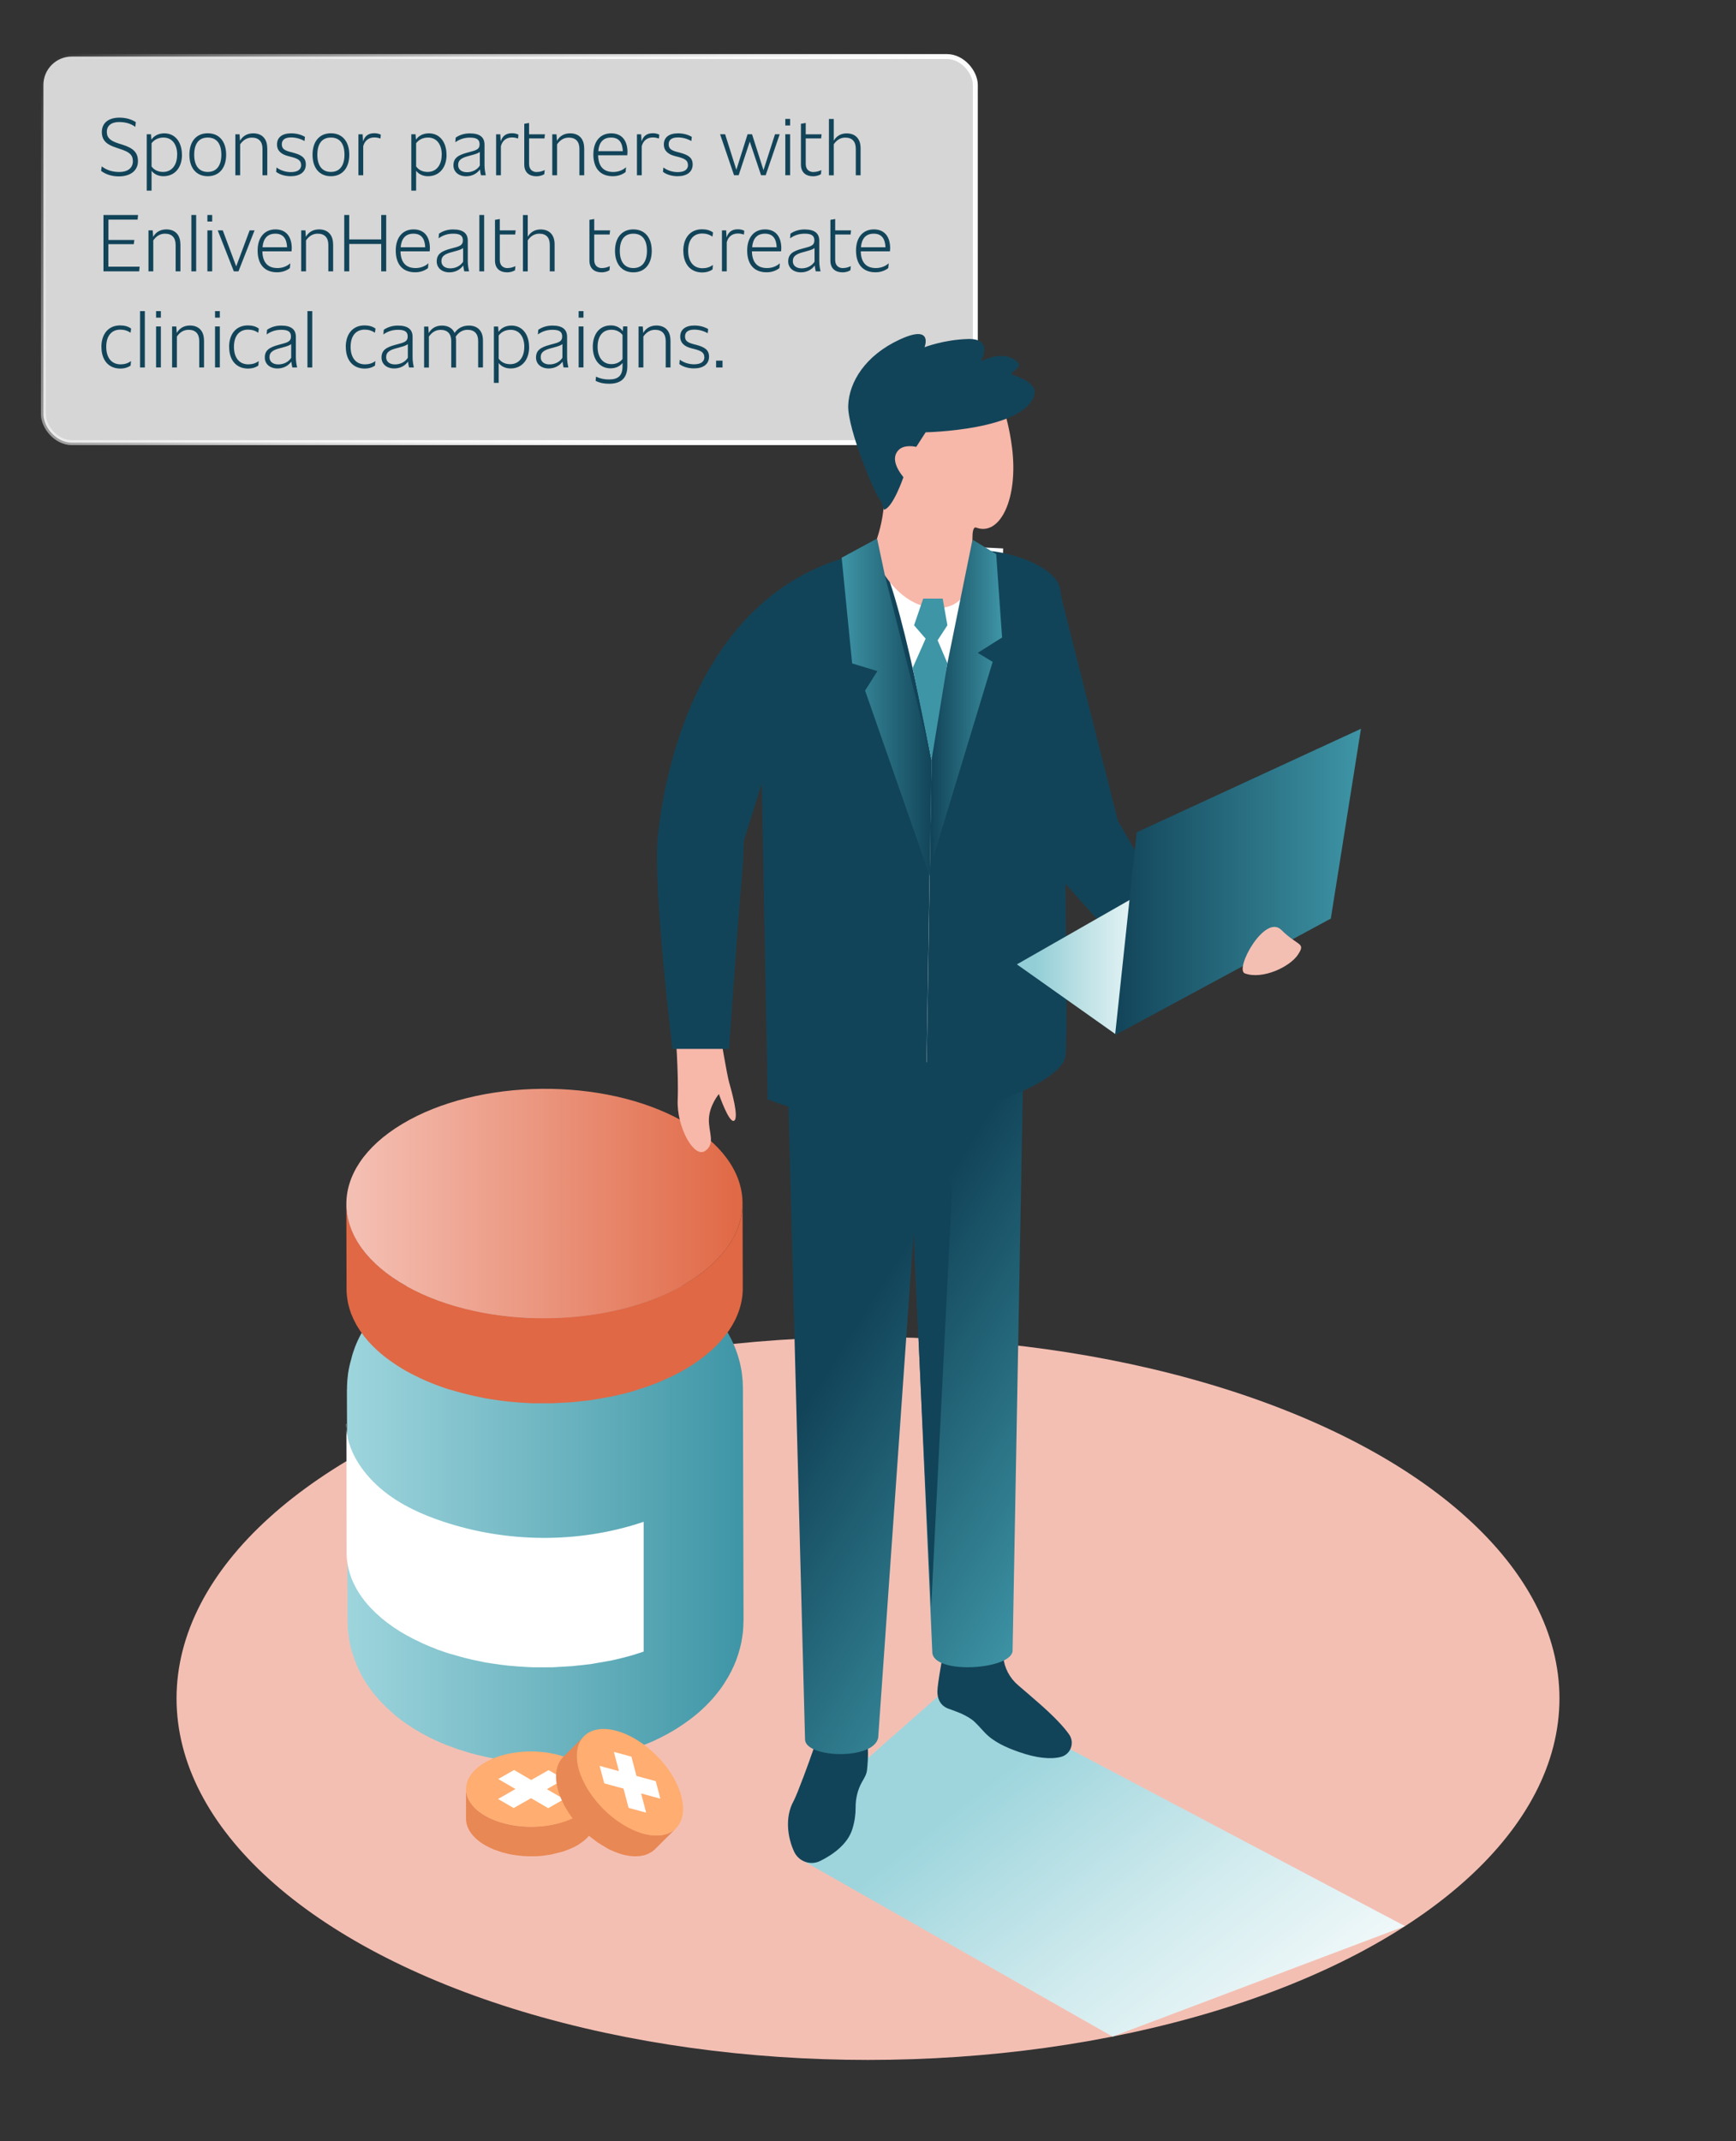 <?xml version="1.0" encoding="UTF-8"?>
<svg xmlns="http://www.w3.org/2000/svg" xmlns:xlink="http://www.w3.org/1999/xlink" viewBox="0 0 300 370">
  <rect x="0" y="0" width="300" height="370" fill="#333333" stroke="none"/>
  <defs>
    <style>
      .cls-1 {
        fill: #e06845;
      }

      .cls-2 {
        fill: url(#linear-gradient-8);
      }

      .cls-3 {
        fill: url(#linear-gradient-7);
      }

      .cls-4 {
        fill: url(#linear-gradient-5);
      }

      .cls-5 {
        fill: url(#linear-gradient-6);
      }

      .cls-6 {
        fill: url(#linear-gradient-9);
      }

      .cls-7 {
        fill: url(#linear-gradient-3);
      }

      .cls-8 {
        fill: url(#linear-gradient-2);
      }

      .cls-9 {
        fill: url(#linear-gradient-4);
        mix-blend-mode: multiply;
      }

      .cls-10 {
        opacity: .8;
      }

      .cls-10, .cls-11 {
        fill: #fff;
      }

      .cls-12 {
        isolation: isolate;
      }

      .cls-13 {
        fill: #f7b7a9;
      }

      .cls-14 {
        fill: #ffad70;
      }

      .cls-15 {
        fill: #3e95a6;
      }

      .cls-16 {
        fill: none;
        stroke: url(#linear-gradient);
        stroke-miterlimit: 10;
        stroke-width: .85px;
      }

      .cls-17 {
        fill: #f4bfb3;
      }

      .cls-18 {
        fill: #e88854;
      }

      .cls-19 {
        fill: #124459;
      }
    </style>
    <linearGradient id="linear-gradient" x1="21.26" y1="-6.26" x2="154.79" y2="92.51" gradientUnits="userSpaceOnUse">
      <stop offset="0" stop-color="#fff" stop-opacity="0"/>
      <stop offset="0" stop-color="#fff" stop-opacity="0"/>
      <stop offset=".08" stop-color="#fff" stop-opacity=".21"/>
      <stop offset=".17" stop-color="#fff" stop-opacity=".4"/>
      <stop offset=".26" stop-color="#fff" stop-opacity=".56"/>
      <stop offset=".35" stop-color="#fff" stop-opacity=".7"/>
      <stop offset=".45" stop-color="#fff" stop-opacity=".81"/>
      <stop offset=".56" stop-color="#fff" stop-opacity=".89"/>
      <stop offset=".67" stop-color="#fff" stop-opacity=".95"/>
      <stop offset=".81" stop-color="#fff" stop-opacity=".99"/>
      <stop offset="1" stop-color="#fff"/>
    </linearGradient>
    <linearGradient id="linear-gradient-2" x1="5241.29" y1="260.17" x2="5309.86" y2="260.17" gradientTransform="translate(5369.82) rotate(-180) scale(1 -1)" gradientUnits="userSpaceOnUse">
      <stop offset="0" stop-color="#3e95a6"/>
      <stop offset=".36" stop-color="#62adba"/>
      <stop offset="1" stop-color="#9ed5dd"/>
    </linearGradient>
    <linearGradient id="linear-gradient-3" x1="5241.5" y1="207.96" x2="5309.95" y2="207.96" gradientTransform="translate(5369.82) rotate(-180) scale(1 -1)" gradientUnits="userSpaceOnUse">
      <stop offset="0" stop-color="#e06845"/>
      <stop offset=".98" stop-color="#f4bfb3"/>
    </linearGradient>
    <linearGradient id="linear-gradient-4" x1="-8021.65" y1="2429.13" x2="-7897" y2="2429.13" gradientTransform="translate(7093.06 1507.29) rotate(30) scale(.7 1) skewX(-30)" gradientUnits="userSpaceOnUse">
      <stop offset="0" stop-color="#9ed5dd"/>
      <stop offset=".45" stop-color="#d1ebee"/>
      <stop offset=".81" stop-color="#f2f9fa"/>
      <stop offset="1" stop-color="#fff"/>
    </linearGradient>
    <linearGradient id="linear-gradient-5" x1="3601.63" y1="259.02" x2="3672.74" y2="214.54" gradientTransform="translate(3795.96) rotate(-180) scale(1 -1)" gradientUnits="userSpaceOnUse">
      <stop offset="0" stop-color="#3e95a6"/>
      <stop offset=".17" stop-color="#328092"/>
      <stop offset=".66" stop-color="#124459"/>
    </linearGradient>
    <linearGradient id="linear-gradient-6" x1="175.73" y1="165.57" x2="200.73" y2="165.57" gradientUnits="userSpaceOnUse">
      <stop offset=".13" stop-color="#93ced6"/>
      <stop offset=".47" stop-color="#bfe2e6"/>
      <stop offset=".77" stop-color="#e0f1f3"/>
      <stop offset=".93" stop-color="#edf7f8"/>
    </linearGradient>
    <linearGradient id="linear-gradient-7" x1="3296.4" y1="152.39" x2="3338.89" y2="152.39" gradientTransform="translate(3531.59) rotate(-180) scale(1 -1)" gradientUnits="userSpaceOnUse">
      <stop offset="0" stop-color="#3e95a6"/>
      <stop offset="1" stop-color="#124459"/>
    </linearGradient>
    <linearGradient id="linear-gradient-8" x1="145.45" y1="122.19" x2="160.98" y2="122.19" gradientTransform="matrix(1,0,0,1,0,0)" xlink:href="#linear-gradient-7"/>
    <linearGradient id="linear-gradient-9" x1="3584.8" y1="120.66" x2="3596.99" y2="120.66" gradientTransform="translate(3757.97) rotate(-180) scale(1 -1)" xlink:href="#linear-gradient-7"/>
  </defs>
  <g class="cls-12">
    <g id="Layer_1">
      <g>
        <rect class="cls-10" x="7.5" y="9.77" width="161.05" height="66.72" rx="4.91" ry="4.91"/>
        <rect class="cls-16" x="7.5" y="9.77" width="161.05" height="66.72" rx="4.91" ry="4.91"/>
        <g>
          <path class="cls-19" d="M17.47,29.52l.11-.77c.9.69,1.91.97,3.06.97,1.42,0,2.32-.69,2.32-1.85s-.65-1.62-2.25-2.14l-.61-.21c-1.44-.47-2.5-1.08-2.5-2.71s1.24-2.48,3.03-2.48c1.07,0,2.02.25,2.84.77l-.08.82c-.87-.61-1.77-.83-2.84-.83-1.31,0-2.09.64-2.09,1.7s.68,1.58,2.06,2.01l.61.19c1.98.62,2.71,1.41,2.71,2.88,0,1.56-1.24,2.61-3.31,2.61-1.13,0-2.2-.3-3.06-.95Z"/>
          <path class="cls-19" d="M31.45,26.74c0,2.24-1.26,3.71-3.21,3.71-.84,0-1.56-.32-2.05-.93v3.42h-.83v-9.74h.73l.07.93c.47-.68,1.25-1.09,2.24-1.09,1.84,0,3.04,1.47,3.04,3.71ZM30.62,26.74c0-1.78-.87-2.97-2.37-2.97-.89,0-1.6.37-2.06.98v4.01c.46.64,1.16.95,1.99.95,1.51,0,2.43-1.19,2.43-2.97Z"/>
          <path class="cls-19" d="M32.73,26.74c0-2.25,1.16-3.71,3.17-3.71s3.18,1.45,3.18,3.71-1.18,3.71-3.18,3.71-3.17-1.45-3.17-3.71ZM38.25,26.74c0-1.9-.8-2.97-2.35-2.97s-2.34,1.08-2.34,2.97.83,2.97,2.34,2.97,2.35-1.08,2.35-2.97Z"/>
          <path class="cls-19" d="M46.19,25.6v4.69h-.83v-4.59c0-1.23-.64-1.92-1.83-1.92-.83,0-1.49.39-2.03,1.16v5.35h-.83v-7.08h.73l.08,1.12c.48-.87,1.3-1.29,2.28-1.29,1.44,0,2.42.87,2.42,2.56Z"/>
          <path class="cls-19" d="M52.03,28.49c0-.76-.53-1.07-1.65-1.37l-.59-.15c-1.12-.29-1.92-.87-1.92-2.01,0-1.25.93-1.92,2.45-1.92.93,0,1.73.23,2.38.61l-.08.72c-.72-.41-1.52-.62-2.32-.62-1.09,0-1.6.43-1.6,1.19,0,.8.54,1.06,1.44,1.31l.57.15c1.36.37,2.14.84,2.14,2.02,0,1.3-1.01,2.03-2.6,2.03-.89,0-1.84-.23-2.53-.75l.07-.76c.69.51,1.56.8,2.46.8,1.19,0,1.8-.44,1.8-1.26Z"/>
          <path class="cls-19" d="M54.01,26.74c0-2.25,1.16-3.71,3.17-3.71s3.18,1.45,3.18,3.71-1.18,3.71-3.18,3.71-3.17-1.45-3.17-3.71ZM59.53,26.74c0-1.9-.8-2.97-2.35-2.97s-2.34,1.08-2.34,2.97.83,2.97,2.34,2.97,2.35-1.08,2.35-2.97Z"/>
          <path class="cls-19" d="M65.81,23.26l-.06.68c-.33-.12-.68-.19-1.07-.19-1.06,0-1.7.66-1.91,1.52v5.02h-.83v-7.08h.73l.07,1.23c.28-.89.86-1.42,1.95-1.42.46,0,.82.1,1.11.25Z"/>
          <path class="cls-19" d="M77.17,26.74c0,2.24-1.26,3.71-3.21,3.71-.84,0-1.56-.32-2.05-.93v3.42h-.83v-9.74h.73l.07.93c.47-.68,1.25-1.09,2.24-1.09,1.84,0,3.04,1.47,3.04,3.71ZM76.34,26.74c0-1.78-.87-2.97-2.37-2.97-.89,0-1.6.37-2.06.98v4.01c.46.64,1.16.95,1.99.95,1.51,0,2.43-1.19,2.43-2.97Z"/>
          <path class="cls-19" d="M83.12,30.29c-.07-.32-.14-.65-.18-1.01-.53.73-1.37,1.18-2.39,1.18-1.33,0-2.19-.8-2.19-1.88,0-1.29.82-1.78,2.41-2.21l.77-.21c.97-.26,1.34-.51,1.34-1.23s-.37-1.15-1.65-1.15c-.93,0-1.74.23-2.55.8l.07-.8c.71-.5,1.56-.73,2.45-.73,1.74,0,2.53.68,2.53,1.95v3.51c0,.68.1,1.23.22,1.78h-.84ZM82.92,28.61v-2.35c-.3.22-.73.37-1.27.51l-.61.17c-1.16.3-1.87.64-1.87,1.58,0,.76.59,1.24,1.52,1.24,1,0,1.81-.48,2.23-1.15Z"/>
          <path class="cls-19" d="M89.59,23.26l-.06.68c-.33-.12-.68-.19-1.06-.19-1.07,0-1.7.66-1.91,1.52v5.02h-.83v-7.08h.73l.07,1.23c.28-.89.86-1.42,1.95-1.42.46,0,.82.1,1.11.25Z"/>
          <path class="cls-19" d="M92.77,29.72c.51,0,.95-.14,1.36-.33l-.07.71c-.4.25-.91.36-1.36.36-1.23,0-2.1-.65-2.1-2.03v-7.04l.83-.14v1.96h2.74l-.08.71h-2.66v4.41c0,1.05.69,1.4,1.34,1.4Z"/>
          <path class="cls-19" d="M100.96,25.6v4.69h-.83v-4.59c0-1.23-.64-1.92-1.83-1.92-.83,0-1.49.39-2.03,1.16v5.35h-.83v-7.08h.73l.08,1.12c.48-.87,1.3-1.29,2.28-1.29,1.44,0,2.42.87,2.42,2.56Z"/>
          <path class="cls-19" d="M108.39,26.83h-5.03c.04,1.8.84,2.89,2.6,2.89.79,0,1.58-.25,2.23-.82l-.08.83c-.69.53-1.47.72-2.21.72-2.27,0-3.36-1.49-3.36-3.76s1.2-3.65,3.08-3.65,2.82,1.29,2.82,3.28c0,.15-.03.37-.04.51ZM103.38,26.12h4.25c-.06-1.47-.65-2.35-2.03-2.35s-2.09.86-2.21,2.35Z"/>
          <path class="cls-19" d="M113.93,23.26l-.06.68c-.33-.12-.68-.19-1.06-.19-1.07,0-1.7.66-1.91,1.52v5.02h-.83v-7.08h.73l.07,1.23c.28-.89.86-1.42,1.95-1.42.46,0,.82.1,1.11.25Z"/>
          <path class="cls-19" d="M118.88,28.49c0-.76-.53-1.07-1.65-1.37l-.59-.15c-1.12-.29-1.92-.87-1.92-2.01,0-1.25.93-1.92,2.45-1.92.93,0,1.73.23,2.38.61l-.08.72c-.72-.41-1.52-.62-2.32-.62-1.09,0-1.6.43-1.6,1.19,0,.8.54,1.06,1.44,1.31l.57.15c1.36.37,2.14.84,2.14,2.02,0,1.3-1.01,2.03-2.6,2.03-.89,0-1.84-.23-2.53-.75l.07-.76c.69.51,1.56.8,2.46.8,1.19,0,1.8-.44,1.8-1.26Z"/>
          <path class="cls-19" d="M134.74,23.2l-2.42,7.08h-.8l-1.95-5.81-1.92,5.81h-.8l-2.41-7.08h.87l1.94,6.14,1.94-6.14h.77l1.98,6.2,1.99-6.2h.82Z"/>
          <path class="cls-19" d="M135.71,20.55h.83v1.13h-.83v-1.13ZM135.71,23.2h.83v7.08h-.83v-7.08Z"/>
          <path class="cls-19" d="M140.58,29.72c.51,0,.95-.14,1.36-.33l-.07.71c-.4.25-.91.36-1.36.36-1.23,0-2.1-.65-2.1-2.03v-7.04l.83-.14v1.96h2.74l-.08.71h-2.66v4.41c0,1.05.69,1.4,1.34,1.4Z"/>
          <path class="cls-19" d="M148.72,25.6v4.69h-.83v-4.59c0-1.23-.61-1.92-1.8-1.92-.83,0-1.48.39-2.01,1.15v5.37h-.83v-9.74h.83v3.75c.5-.84,1.27-1.26,2.23-1.26,1.47,0,2.41.89,2.41,2.56Z"/>
          <path class="cls-19" d="M24.13,46.09l-.08.8h-6.17v-9.74h5.98l-.08.8h-5.04v3.51h4.48l-.1.73h-4.39v3.89h5.39Z"/>
          <path class="cls-19" d="M31.18,42.2v4.69h-.83v-4.59c0-1.23-.64-1.92-1.83-1.92-.83,0-1.49.39-2.03,1.16v5.35h-.83v-7.08h.73l.08,1.12c.48-.87,1.3-1.29,2.28-1.29,1.44,0,2.42.87,2.42,2.56Z"/>
          <path class="cls-19" d="M33.07,37.15h.83v9.74h-.83v-9.74Z"/>
          <path class="cls-19" d="M35.84,37.15h.83v1.13h-.83v-1.13ZM35.84,39.81h.83v7.08h-.83v-7.08Z"/>
          <path class="cls-19" d="M43.99,39.81l-2.78,7.08h-.8l-2.78-7.08h.87l2.32,6.22,2.32-6.22h.84Z"/>
          <path class="cls-19" d="M50.37,43.43h-5.03c.04,1.8.84,2.89,2.6,2.89.79,0,1.58-.25,2.23-.82l-.08.83c-.69.53-1.47.72-2.21.72-2.27,0-3.36-1.49-3.36-3.76s1.2-3.65,3.08-3.65,2.82,1.29,2.82,3.28c0,.15-.03.37-.04.51ZM45.36,42.73h4.25c-.06-1.47-.65-2.35-2.03-2.35s-2.09.86-2.21,2.35Z"/>
          <path class="cls-19" d="M57.57,42.2v4.69h-.83v-4.59c0-1.23-.64-1.92-1.83-1.92-.83,0-1.49.39-2.03,1.16v5.35h-.83v-7.08h.73l.08,1.12c.48-.87,1.3-1.29,2.28-1.29,1.44,0,2.42.87,2.42,2.56Z"/>
          <path class="cls-19" d="M66.74,37.15v9.74h-.86v-4.73h-5.53v4.73h-.86v-9.74h.86v4.22h5.53v-4.22h.86Z"/>
          <path class="cls-19" d="M74.24,43.43h-5.03c.04,1.8.84,2.89,2.6,2.89.79,0,1.58-.25,2.23-.82l-.08.83c-.69.53-1.47.72-2.21.72-2.27,0-3.36-1.49-3.36-3.76s1.2-3.65,3.08-3.65,2.82,1.29,2.82,3.28c0,.15-.03.37-.04.51ZM69.23,42.73h4.25c-.06-1.47-.65-2.35-2.03-2.35s-2.09.86-2.21,2.35Z"/>
          <path class="cls-19" d="M80.23,46.89c-.07-.32-.14-.65-.18-1.01-.53.73-1.37,1.18-2.39,1.18-1.33,0-2.19-.8-2.19-1.88,0-1.29.82-1.78,2.41-2.21l.77-.21c.97-.26,1.34-.51,1.34-1.23s-.37-1.15-1.65-1.15c-.93,0-1.74.23-2.55.8l.07-.8c.71-.5,1.56-.73,2.45-.73,1.74,0,2.53.68,2.53,1.95v3.51c0,.68.1,1.23.22,1.78h-.84ZM80.03,45.22v-2.35c-.3.22-.73.37-1.27.51l-.61.17c-1.16.3-1.87.64-1.87,1.58,0,.76.59,1.24,1.52,1.24,1,0,1.81-.48,2.23-1.15Z"/>
          <path class="cls-19" d="M82.84,37.15h.83v9.74h-.83v-9.74Z"/>
          <path class="cls-19" d="M87.71,46.32c.51,0,.95-.14,1.36-.33l-.07.71c-.4.25-.91.36-1.36.36-1.23,0-2.1-.65-2.1-2.03v-7.04l.83-.14v1.96h2.74l-.08.71h-2.66v4.41c0,1.05.69,1.4,1.34,1.4Z"/>
          <path class="cls-19" d="M95.84,42.2v4.69h-.83v-4.59c0-1.23-.61-1.92-1.8-1.92-.83,0-1.48.39-2.01,1.15v5.37h-.83v-9.74h.83v3.75c.5-.84,1.27-1.26,2.23-1.26,1.47,0,2.41.89,2.41,2.56Z"/>
          <path class="cls-19" d="M104.03,46.32c.51,0,.95-.14,1.36-.33l-.07.71c-.4.25-.91.36-1.36.36-1.23,0-2.1-.65-2.1-2.03v-7.04l.83-.14v1.96h2.74l-.08.71h-2.66v4.41c0,1.05.69,1.4,1.34,1.4Z"/>
          <path class="cls-19" d="M106.28,43.35c0-2.25,1.16-3.71,3.17-3.71s3.18,1.45,3.18,3.71-1.18,3.71-3.18,3.71-3.17-1.45-3.17-3.71ZM111.8,43.35c0-1.9-.8-2.97-2.35-2.97s-2.34,1.08-2.34,2.97.83,2.97,2.34,2.97,2.35-1.08,2.35-2.97Z"/>
          <path class="cls-19" d="M118.08,43.35c0-2.24,1.2-3.73,3.24-3.73.76,0,1.41.18,1.9.55l-.1.72c-.53-.37-1.11-.54-1.77-.54-1.52,0-2.43,1.09-2.43,2.97s.91,3.03,2.48,3.03c.68,0,1.27-.18,1.8-.57l-.07.79c-.53.35-1.11.51-1.76.51-2.08,0-3.28-1.49-3.28-3.73Z"/>
          <path class="cls-19" d="M128.62,39.86l-.06.68c-.33-.12-.68-.19-1.06-.19-1.07,0-1.7.66-1.91,1.52v5.02h-.83v-7.08h.73l.07,1.23c.28-.89.86-1.42,1.95-1.42.46,0,.82.1,1.11.25Z"/>
          <path class="cls-19" d="M134.97,43.43h-5.03c.04,1.8.84,2.89,2.6,2.89.79,0,1.58-.25,2.23-.82l-.08.83c-.69.53-1.47.72-2.21.72-2.27,0-3.36-1.49-3.36-3.76s1.2-3.65,3.08-3.65,2.82,1.29,2.82,3.28c0,.15-.03.37-.04.51ZM129.97,42.73h4.25c-.06-1.47-.65-2.35-2.03-2.35s-2.09.86-2.21,2.35Z"/>
          <path class="cls-19" d="M140.97,46.89c-.07-.32-.14-.65-.18-1.01-.53.73-1.37,1.18-2.39,1.18-1.33,0-2.19-.8-2.19-1.88,0-1.29.82-1.78,2.41-2.21l.77-.21c.97-.26,1.34-.51,1.34-1.23s-.37-1.15-1.65-1.15c-.93,0-1.74.23-2.55.8l.07-.8c.71-.5,1.56-.73,2.45-.73,1.74,0,2.53.68,2.53,1.95v3.51c0,.68.1,1.23.22,1.78h-.84ZM140.76,45.22v-2.35c-.3.22-.73.37-1.27.51l-.61.17c-1.16.3-1.87.64-1.87,1.58,0,.76.59,1.24,1.52,1.24,1,0,1.81-.48,2.23-1.15Z"/>
          <path class="cls-19" d="M145.67,46.32c.51,0,.95-.14,1.36-.33l-.07.71c-.4.25-.91.36-1.36.36-1.23,0-2.1-.65-2.1-2.03v-7.04l.83-.14v1.96h2.74l-.08.71h-2.66v4.41c0,1.05.69,1.4,1.34,1.4Z"/>
          <path class="cls-19" d="M153.78,43.43h-5.03c.04,1.8.84,2.89,2.6,2.89.79,0,1.58-.25,2.23-.82l-.08.83c-.69.53-1.47.72-2.21.72-2.27,0-3.36-1.49-3.36-3.76s1.2-3.65,3.08-3.65,2.82,1.29,2.82,3.28c0,.15-.03.37-.04.51ZM148.77,42.73h4.25c-.06-1.47-.65-2.35-2.03-2.35s-2.09.86-2.21,2.35Z"/>
          <path class="cls-19" d="M17.52,59.96c0-2.24,1.2-3.73,3.24-3.73.76,0,1.41.18,1.9.55l-.1.72c-.53-.37-1.11-.54-1.77-.54-1.52,0-2.43,1.09-2.43,2.97s.91,3.03,2.48,3.03c.68,0,1.27-.18,1.8-.57l-.07.79c-.53.35-1.11.51-1.76.51-2.08,0-3.28-1.49-3.28-3.73Z"/>
          <path class="cls-19" d="M24.2,53.76h.83v9.74h-.83v-9.74Z"/>
          <path class="cls-19" d="M26.97,53.76h.83v1.13h-.83v-1.13ZM26.97,56.41h.83v7.08h-.83v-7.08Z"/>
          <path class="cls-19" d="M35.26,58.81v4.69h-.83v-4.59c0-1.23-.64-1.92-1.83-1.92-.83,0-1.49.39-2.03,1.16v5.35h-.83v-7.08h.73l.08,1.12c.48-.87,1.3-1.29,2.28-1.29,1.44,0,2.42.87,2.42,2.56Z"/>
          <path class="cls-19" d="M37.16,53.76h.83v1.13h-.83v-1.13ZM37.16,56.41h.83v7.08h-.83v-7.08Z"/>
          <path class="cls-19" d="M39.59,59.96c0-2.24,1.2-3.73,3.24-3.73.76,0,1.41.18,1.9.55l-.1.72c-.53-.37-1.11-.54-1.77-.54-1.52,0-2.43,1.09-2.43,2.97s.91,3.03,2.48,3.03c.68,0,1.27-.18,1.8-.57l-.07.79c-.53.35-1.11.51-1.76.51-2.08,0-3.28-1.49-3.28-3.73Z"/>
          <path class="cls-19" d="M50.52,63.5c-.07-.32-.14-.65-.18-1.01-.53.73-1.37,1.18-2.39,1.18-1.33,0-2.19-.8-2.19-1.88,0-1.29.82-1.78,2.41-2.21l.77-.21c.97-.26,1.34-.51,1.34-1.23s-.37-1.15-1.65-1.15c-.93,0-1.74.23-2.55.8l.07-.8c.71-.5,1.56-.73,2.45-.73,1.74,0,2.53.68,2.53,1.95v3.51c0,.68.1,1.23.22,1.78h-.84ZM50.32,61.82v-2.35c-.3.22-.73.37-1.27.51l-.61.17c-1.16.3-1.87.64-1.87,1.58,0,.76.59,1.24,1.52,1.24,1,0,1.81-.48,2.23-1.15Z"/>
          <path class="cls-19" d="M53.13,53.76h.83v9.74h-.83v-9.74Z"/>
          <path class="cls-19" d="M59.75,59.96c0-2.24,1.2-3.73,3.24-3.73.76,0,1.41.18,1.9.55l-.1.72c-.53-.37-1.11-.54-1.77-.54-1.52,0-2.43,1.09-2.43,2.97s.91,3.03,2.48,3.03c.68,0,1.27-.18,1.8-.57l-.07.79c-.53.35-1.11.51-1.76.51-2.08,0-3.28-1.49-3.28-3.73Z"/>
          <path class="cls-19" d="M70.69,63.5c-.07-.32-.14-.65-.18-1.01-.53.73-1.37,1.18-2.39,1.18-1.33,0-2.19-.8-2.19-1.88,0-1.29.82-1.78,2.41-2.21l.77-.21c.97-.26,1.34-.51,1.34-1.23s-.37-1.15-1.65-1.15c-.93,0-1.74.23-2.55.8l.07-.8c.71-.5,1.56-.73,2.45-.73,1.74,0,2.53.68,2.53,1.95v3.51c0,.68.1,1.23.22,1.78h-.84ZM70.48,61.82v-2.35c-.3.22-.73.37-1.27.51l-.61.17c-1.16.3-1.87.64-1.87,1.58,0,.76.59,1.24,1.52,1.24,1,0,1.81-.48,2.23-1.15Z"/>
          <path class="cls-19" d="M83.46,58.81v4.69h-.83v-4.59c0-1.23-.64-1.92-1.83-1.92-.82,0-1.52.39-2.05,1.19.04.19.06.41.06.64v4.69h-.83v-4.59c0-1.23-.64-1.92-1.83-1.92-.83,0-1.49.39-2.03,1.16v5.35h-.83v-7.08h.73l.07,1.13c.5-.89,1.3-1.3,2.3-1.3s1.8.43,2.17,1.27c.58-.86,1.45-1.27,2.48-1.27,1.44,0,2.42.87,2.42,2.56Z"/>
          <path class="cls-19" d="M91.44,59.96c0,2.24-1.26,3.71-3.21,3.71-.84,0-1.56-.32-2.05-.93v3.42h-.83v-9.74h.73l.07.93c.47-.68,1.25-1.09,2.24-1.09,1.84,0,3.04,1.47,3.04,3.71ZM90.61,59.96c0-1.78-.87-2.97-2.37-2.97-.89,0-1.6.37-2.06.98v4.01c.46.64,1.16.95,1.99.95,1.51,0,2.43-1.19,2.43-2.97Z"/>
          <path class="cls-19" d="M97.39,63.5c-.07-.32-.14-.65-.18-1.01-.53.73-1.37,1.18-2.39,1.18-1.33,0-2.19-.8-2.19-1.88,0-1.29.82-1.78,2.41-2.21l.77-.21c.97-.26,1.34-.51,1.34-1.23s-.37-1.15-1.65-1.15c-.93,0-1.74.23-2.55.8l.07-.8c.71-.5,1.56-.73,2.45-.73,1.74,0,2.53.68,2.53,1.95v3.51c0,.68.1,1.23.22,1.78h-.84ZM97.19,61.82v-2.35c-.3.22-.73.37-1.27.51l-.61.17c-1.16.3-1.87.64-1.87,1.58,0,.76.59,1.24,1.52,1.24,1,0,1.81-.48,2.23-1.15Z"/>
          <path class="cls-19" d="M100,53.76h.83v1.13h-.83v-1.13ZM100,56.41h.83v7.08h-.83v-7.08Z"/>
          <path class="cls-19" d="M108.41,56.41v6.87c0,1.9-.94,3.03-3.14,3.03-.83,0-1.55-.11-2.34-.5l.06-.72c.82.37,1.52.48,2.25.48,1.59,0,2.34-.65,2.34-2.3v-.55c-.47.59-1.2.93-2.07.93-1.84,0-3.07-1.47-3.07-3.71,0-2.02,1-3.71,3.14-3.71.87,0,1.58.37,2.05,1l.06-.83h.73ZM107.58,62.04v-4.16c-.43-.55-1.08-.9-1.92-.9-1.58,0-2.39,1.19-2.39,2.97s.9,2.97,2.39,2.97c.79,0,1.47-.3,1.92-.89Z"/>
          <path class="cls-19" d="M115.87,58.81v4.69h-.83v-4.59c0-1.23-.64-1.92-1.83-1.92-.83,0-1.49.39-2.03,1.16v5.35h-.83v-7.08h.73l.08,1.12c.48-.87,1.3-1.29,2.28-1.29,1.44,0,2.42.87,2.42,2.56Z"/>
          <path class="cls-19" d="M121.71,61.7c0-.76-.53-1.07-1.65-1.37l-.59-.15c-1.12-.29-1.92-.87-1.92-2.01,0-1.25.93-1.92,2.45-1.92.93,0,1.73.23,2.38.61l-.08.72c-.72-.41-1.52-.62-2.32-.62-1.09,0-1.6.43-1.6,1.19,0,.8.54,1.06,1.44,1.31l.57.15c1.36.37,2.14.84,2.14,2.02,0,1.3-1.01,2.03-2.6,2.03-.89,0-1.84-.23-2.53-.75l.07-.76c.69.51,1.56.8,2.46.8,1.19,0,1.8-.44,1.8-1.26Z"/>
          <path class="cls-19" d="M124.86,62.32v1.18h-1.11v-1.18h1.11Z"/>
        </g>
      </g>
      <g>
        <ellipse class="cls-17" cx="150" cy="293.49" rx="119.49" ry="62.46"/>
        <g>
          <path class="cls-8" d="M59.95,240.08l.11,40.03c0,.1,0,.2,0,.3h0s0,0,0,0c0,.09.02.19.02.28.01.33.03.67.04.95.03.26.06.49.09.72.02.17.04.33.06.49,0-.05-.02-.1-.03-.16l.04.24c0,.08.02.16.03.23.1.7.31,1.64.52,2.31.04.11.08.24.12.35-.02-.06-.04-.11-.06-.16l.14.4c.02.06.04.12.06.18.06.19.13.39.2.58l.11.31c.03.06.06.13.08.19.14.35.28.69.45,1.05,0,0,0,0,0,.01.02.04.04.08.06.12.11.24.23.47.35.71.04.09.09.17.13.25.07.13.14.25.21.38.05.09.1.17.15.26.34.59.73,1.18,1.17,1.78.1.14.21.28.32.42.05.07.11.14.16.21.35.44.71.88,1.04,1.23.04.04.08.09.12.13.15.16.31.33.47.49,0,0,0,0,0,0,.11.12.23.24.35.35l.29.3c.1.09.22.2.33.3.05.05.1.09.15.14.02.02.04.03.05.05.03.03.06.05.09.08.25.23.5.46.73.66.67.6,1.65,1.3,2.39,1.81.67.46,1.6,1.02,2.3,1.42.48.26.93.5,1.41.75.06.03.12.06.19.09.07.04.14.07.22.11.02.01.04.02.06.03.07.03.15.07.23.11.09.04.17.08.26.12.59.28,1.27.58,1.82.79l2.04.76c.59.18,1.35.43,1.99.62.03,0,.07.02.1.03.69.21,1.63.43,2.34.59.41.1,1.18.27,2.23.45,5.83,1.08,11.36.93,16.2.13,1.97-.3,3.37-.63,3.96-.79.67-.17,1.57-.39,2.22-.61l2.06-.68c.56-.22,1.29-.49,1.9-.74.04-.02.08-.03.12-.05.62-.25,1.28-.56,1.91-.88.07-.03.14-.06.2-.1h0s0,0,0,0c.83-.41,1.57-.82,2.22-1.22.32-.19.85-.52,1.48-.95l.19-.12c.05-.04.09-.07.14-.11.88-.61,1.91-1.38,2.87-2.26.16-.15.34-.32.53-.5.07-.07.14-.13.22-.2l.12-.13c.38-.38.77-.77,1.07-1.12.64-.74,1.47-1.75,1.99-2.58.19-.3.42-.67.66-1.08l.18-.29s.05-.11.08-.16c.54-.97,1.13-2.2,1.59-3.68.2-.66.4-1.38.56-2.21,0-.04.02-.08.02-.11v-.07c.07-.36.13-.75.18-1.16l.04-.28c0-.07,0-.14.01-.21.04-.4.06-.84.07-1.3,0-.2.02-.39.02-.56l-.11-40.03c-.01-.37-.03-.86-.04-1.23-.03-.27-.06-.59-.09-.9-.01-.11-.02-.22-.03-.32-.05-.48-.19-1.11-.28-1.58-.09-.45-.45-1.8-.84-2.77-.19-.48-.45-1.12-.69-1.58l-.62-1.17c-.13-.21-.27-.44-.42-.68-.1-.16-.19-.32-.28-.46-.29-.46-.66-.97-1.03-1.43l-.14-.19c-.07-.08-.14-.17-.22-.26-.29-.36-.55-.66-.71-.84-.35-.41-.91-.98-1.59-1.61l-.1-.09s-.1-.08-.14-.12c-1.02-.92-2.28-1.93-3.62-2.77-.31-.19-.64-.4-.98-.61-.05-.03-.09-.06-.14-.08-.19-.11-.38-.23-.59-.35-.02,0-.04-.02-.05-.03l-.04-.02s0,0-.01,0c-.27-.15-.54-.3-.84-.46-2.18-1.15-4.11-1.87-5.29-2.26l-.48-.16.11.04c-1.25-.41-2.21-.71-4.11-1.14-.78-.18-1.52-.32-2.18-.44-.04,0-.09-.02-.13-.02-.01,0-.03,0-.04,0-1.27-.22-2.17-.32-2.19-.33-.69-.07-1.6-.18-2.29-.23h-.04c-.79-.07-1.52-.12-2.23-.13-.25,0-.54,0-.83-.01-.05,0-.1,0-.16,0-.09,0-.19,0-.29,0-.35,0-.71,0-1.01,0-.19,0-.43,0-.64.01-.54,0-1.04.03-1.62.06h-.01s-.02,0-.04,0c-.38.02-.8.05-1.28.09-.33.02-.65.05-.93.08,0,0-.01,0-.02,0,0,0,0,0,0,0,0,0,0,0,0,0h0c-1.05.09-2.39.27-3.82.53h0s0,0,0,0c-.22.04-.43.08-.65.12,0,0-.02,0-.03,0h-.02c-1.47.29-3,.66-4.39,1.09-.11.03-.23.07-.37.12-.02,0-.03,0-.05.01-.04.01-.09.03-.14.05-.37.12-.79.26-1.27.42-.03,0-.06.02-.09.03.02,0,.05-.02.07-.02-.03,0-.05.02-.08.03l-.08.03s-.06.02-.08.03c-.67.24-1.42.53-2.21.87-.09.04-.17.08-.25.11-.12.05-.24.11-.36.16-.06.03-.12.05-.18.08-6.72,3.03-11.96,7.77-14.03,13.75-.03.1-.07.19-.1.29-.02.06-.04.12-.06.18-.08.25-.16.5-.22.76,0,.02-.01.05-.02.07,0,.01,0,.02,0,.03-.08.29-.15.56-.22.81l-.06.23s-.01.05-.02.08c-.02.07-.03.14-.05.21-.04.16-.07.31-.1.47,0,.04-.02.09-.03.13-.01.08-.03.16-.04.25,0-.02,0-.04.01-.07-.03.16-.06.37-.09.53,0,.06-.02.16-.04.28,0,.02,0,.04,0,.06-.02.17-.05.38-.07.63,0,.06-.01.12-.02.18v.06s0,.04-.01.06c-.02.31-.04.63-.05.97,0,.12,0,.25,0,.38,0-.07,0-.14,0-.2,0,.12,0,.28,0,.4Z"/>
          <path class="cls-1" d="M59.89,208.69c0,.17.02.34.04.5.02.16.04.31.06.47.02.17.05.33.08.5.03.16.06.31.1.47.04.16.08.33.12.49.04.16.09.31.14.47.05.16.1.32.16.49.06.15.12.31.18.46.07.17.14.34.21.51.07.15.14.3.22.45.08.17.17.33.26.5.08.14.16.28.24.42.11.2.23.39.36.58.09.13.18.27.27.4.13.19.28.39.42.58.09.12.19.25.29.37.27.34.55.67.85,1,.01.01.02.03.04.04.32.34.66.68,1.01,1.01.14.13.29.26.43.39.16.15.33.29.5.43.16.13.33.27.49.4.18.14.36.28.54.42.17.13.35.26.53.39.19.14.38.27.58.41.19.13.38.25.57.37.21.13.41.27.63.4.33.2.67.41,1.02.6.76.42,1.54.81,2.35,1.19.19.09.37.17.56.26.8.36,1.62.7,2.46,1.01.1.04.2.07.3.1.68.25,1.37.47,2.07.68.55.17,1.1.32,1.66.47.48.13.96.26,1.45.37.57.13,1.14.25,1.72.37.55.11,1.1.22,1.66.32.24.04.49.08.74.12.88.13,1.76.25,2.65.35.08,0,.15.02.23.03.97.1,1.94.16,2.91.21.17,0,.35.02.52.03.53.02,1.05.02,1.58.03.65,0,1.3.02,1.94,0,.52,0,1.04-.04,1.56-.06.59-.03,1.17-.05,1.76-.09.52-.04,1.04-.09,1.56-.15.58-.06,1.15-.12,1.73-.19.5-.07.99-.15,1.48-.23.62-.1,1.23-.2,1.84-.32.82-.16,1.64-.33,2.45-.52.03,0,.06-.02.09-.02.85-.21,1.69-.45,2.51-.71.24-.07.49-.15.73-.23.87-.28,1.74-.58,2.57-.91.64-.25,1.24-.54,1.85-.81.3-.14.61-.25.9-.4.89-.43,1.75-.9,2.58-1.39,6.48-3.87,9.7-8.88,9.68-13.87l.04,14.73c.01,4.99-3.2,9.99-9.68,13.87-.83.49-1.69.96-2.58,1.39-.3.15-.62.27-.93.41-.6.27-1.2.55-1.82.8,0,0-.01,0-.02,0-.83.33-1.69.63-2.56.91-.24.08-.49.15-.73.23-.29.09-.57.18-.86.27-.55.16-1.1.3-1.65.44-.03,0-.06.02-.09.02-.61.15-1.23.29-1.85.42-.2.04-.4.07-.6.1-.61.12-1.22.22-1.84.32-.32.05-.64.12-.96.17-.17.02-.35.04-.52.06-.57.08-1.15.13-1.73.19-.36.04-.72.09-1.08.12-.16.01-.32.01-.48.03-.58.04-1.17.07-1.76.09-.38.02-.75.05-1.13.06-.14,0-.28,0-.42,0-.65.01-1.29,0-1.94,0-.38,0-.76,0-1.13,0-.15,0-.3-.02-.45-.02-.17,0-.35-.02-.52-.03-.95-.05-1.9-.11-2.84-.21-.02,0-.05,0-.07,0-.08,0-.15-.02-.23-.03-.89-.09-1.77-.21-2.65-.35-.25-.04-.49-.08-.74-.12-.23-.04-.46-.07-.69-.11-.33-.06-.65-.14-.98-.21-.58-.12-1.15-.23-1.72-.37-.49-.12-.97-.24-1.45-.37-.56-.15-1.11-.3-1.66-.47-.2-.06-.41-.11-.61-.17-.5-.16-.98-.33-1.47-.51-.1-.04-.2-.07-.29-.1-.84-.31-1.66-.65-2.46-1.01-.19-.08-.37-.17-.56-.26-.8-.38-1.59-.77-2.35-1.19-.28-.15-.55-.31-.81-.47-.07-.04-.14-.09-.21-.14-.21-.13-.42-.26-.62-.39-.19-.12-.39-.25-.57-.38-.2-.14-.39-.27-.59-.41-.18-.13-.36-.26-.53-.38-.19-.14-.37-.28-.55-.43-.16-.13-.33-.26-.49-.4-.17-.15-.34-.29-.5-.44-.11-.1-.22-.19-.33-.29-.04-.03-.07-.07-.1-.1-.35-.33-.69-.67-1.01-1.01-.01-.01-.02-.03-.04-.04-.3-.33-.59-.66-.85-1-.03-.04-.07-.07-.1-.11-.07-.09-.12-.17-.19-.26-.15-.19-.29-.38-.42-.58-.09-.13-.18-.27-.27-.4-.12-.19-.24-.39-.36-.58-.04-.08-.1-.15-.14-.23-.04-.07-.07-.13-.1-.2-.09-.17-.18-.33-.26-.5-.07-.15-.15-.3-.22-.45-.08-.17-.15-.34-.21-.51-.04-.1-.08-.19-.12-.28-.02-.06-.04-.12-.06-.17-.06-.16-.11-.32-.16-.49-.05-.16-.1-.31-.14-.47-.04-.16-.08-.33-.12-.49-.02-.1-.05-.2-.07-.31-.01-.05-.02-.11-.03-.17-.03-.17-.06-.33-.08-.5-.02-.16-.04-.31-.06-.47-.02-.17-.03-.33-.04-.5,0-.11-.02-.21-.02-.32,0-.1,0-.2,0-.3l-.04-14.73c0,.21.02.42.03.63Z"/>
          <path class="cls-11" d="M59.86,246.09l.04,22.32c0,.1,0,.21,0,.3,0,.11.02.22.02.32,0,.17.02.34.04.5.02.16.04.31.07.48.02.16.05.33.08.49,0,.06,0,.11.03.17.02.1.05.2.07.3.04.16.08.32.12.49.04.15.1.31.14.47.05.16.1.32.16.49.02.06.04.12.06.18.04.1.08.19.11.29.08.16.14.33.22.5.07.15.14.3.22.45.08.17.16.33.26.5.03.07.07.13.1.2.04.08.1.15.13.23.11.19.24.38.36.58.09.13.17.27.27.4.13.2.28.39.43.58.07.09.12.17.19.26.03.04.07.08.09.11.27.34.55.68.86,1,0,.02.02.03.03.05.32.33.67.68,1.02,1.01.03.03.07.07.1.09.1.1.23.19.33.29.16.15.33.29.5.45.15.13.32.26.48.39.18.14.36.29.54.43.17.13.35.26.53.38.19.14.39.28.59.42.18.12.37.25.57.37.2.13.41.27.62.4.08.04.14.09.22.13.27.16.53.31.81.47.76.43,1.55.82,2.35,1.19.19.09.37.18.56.27.8.35,1.62.69,2.45,1.01.1.04.2.07.29.1.49.17.97.34,1.46.5.21.07.42.11.62.18.54.16,1.1.32,1.65.47.48.13.96.26,1.45.37.56.14,1.14.26,1.72.37.32.07.65.15.97.21.23.04.47.08.69.11.24.04.48.08.73.11.87.13,1.76.26,2.65.35.08,0,.15.02.23.02.02,0,.05,0,.07,0,.94.1,1.89.16,2.84.21.17,0,.35.02.52.03.15,0,.3,0,.45.02.38,0,.76,0,1.14,0,.65,0,1.29.02,1.94,0,.13,0,.28,0,.42,0,.38,0,.75-.05,1.13-.07.59-.02,1.18-.05,1.76-.1.16,0,.32,0,.48-.02.36-.03.71-.09,1.07-.12.58-.06,1.16-.11,1.73-.19.17-.03.34-.04.51-.06.33-.05.65-.12.96-.17.62-.1,1.24-.2,1.84-.32.19-.04.4-.06.59-.1.63-.13,1.25-.28,1.85-.43.03,0,.06,0,.1-.02.55-.14,1.1-.29,1.65-.44.29-.09.57-.18.86-.27.25-.08.48-.15.73-.23.17-.06.33-.11.5-.17v-22.43c-.17.06-.33.11-.5.17-10.99,3.58-23.14,3.45-34.11-.19-3.72-1.24-7.36-2.88-10.39-5.35-3.17-2.57-5.93-6.28-6.35-10.43-.02-.16-.03-.33-.04-.5,0-.2-.03-.41-.03-.62Z"/>
          <path class="cls-7" d="M70.23,222.23c13.56,7.61,35.23,7.39,48.4-.49,13.18-7.88,12.87-20.43-.69-28.03-13.56-7.61-35.23-7.39-48.4.49-13.18,7.88-12.87,20.43.69,28.03Z"/>
        </g>
        <g>
          <path class="cls-18" d="M103.01,309.52c-.01.12-.02.23-.04.35-.02.1-.05.19-.07.29-.03.11-.06.22-.1.34-.03.09-.08.18-.12.27-.05.12-.1.23-.16.35-.05.08-.1.17-.15.25-.08.13-.17.26-.26.39-.06.08-.12.15-.18.23-.14.17-.3.34-.48.51-.06.06-.12.12-.19.18-.11.1-.23.19-.35.29-.1.08-.2.17-.31.25-.13.09-.27.18-.41.27-.14.09-.28.19-.43.27-.49.28-1.02.52-1.57.74-.14.06-.29.11-.43.16-.34.12-.7.22-1.06.32-.37.1-.74.2-1.13.28-.45.09-.9.18-1.37.23-.11.01-.22.03-.33.05-.62.07-1.26.1-1.89.11-.1,0-.2,0-.3,0-.63,0-1.25-.04-1.87-.1-.09,0-.19-.02-.28-.03-.61-.07-1.22-.18-1.81-.31-.11-.02-.21-.05-.32-.08-.54-.13-1.05-.29-1.56-.47-.09-.03-.19-.06-.28-.09-.6-.23-1.18-.5-1.71-.81-2.22-1.28-3.32-2.96-3.32-4.64v5.09c-.02,1.68,1.09,3.36,3.3,4.64.51.29,1.05.55,1.62.78.03.01.06.02.09.03.09.03.19.06.28.09.33.12.65.24.99.34.18.05.38.09.56.14.11.03.21.05.32.08.1.02.19.05.29.07.37.08.74.14,1.12.19.13.02.27.03.4.05.09.01.19.02.28.03.14.01.27.03.41.05.37.03.74.05,1.11.06.12,0,.23,0,.35,0,.1,0,.2,0,.3,0,.17,0,.34,0,.5,0,.42-.01.83-.04,1.25-.08.05,0,.09-.01.14-.02.11-.01.22-.03.33-.05.32-.04.65-.08.96-.13.14-.03.27-.07.41-.1.38-.08.75-.18,1.13-.28.2-.06.41-.09.6-.15.16-.05.3-.12.46-.17.15-.05.29-.11.44-.16.55-.22,1.08-.46,1.57-.74.05-.03.09-.05.14-.08.1-.06.19-.13.29-.2.14-.09.28-.18.4-.27.11-.08.21-.17.32-.25.12-.09.24-.19.35-.29.02-.02.05-.04.07-.06.04-.04.07-.08.12-.13.17-.17.33-.34.48-.51.03-.04.07-.07.1-.11.03-.04.05-.08.08-.11.1-.13.18-.26.26-.39.03-.06.08-.11.11-.16.02-.03.02-.06.04-.08.06-.12.11-.23.16-.35.03-.07.07-.13.1-.2,0-.02.01-.05.02-.07.04-.11.07-.22.1-.34.02-.08.05-.15.06-.23,0-.02,0-.04,0-.06.02-.12.03-.24.04-.35,0-.08.02-.15.03-.23,0-.03,0-.07,0-.1v-5.09c.01.11,0,.22-.01.33Z"/>
          <path class="cls-14" d="M99.72,304.55c4.4,2.54,4.44,6.67.05,9.21-4.38,2.54-11.5,2.54-15.91,0-4.4-2.54-4.43-6.67-.05-9.21,4.38-2.55,11.5-2.54,15.91,0Z"/>
          <polygon class="cls-11" points="97.47 310.89 94.51 309.16 97.51 307.45 94.8 305.87 91.8 307.58 88.84 305.85 86.1 307.41 89.07 309.14 86.07 310.86 88.77 312.43 91.77 310.72 94.74 312.45 97.47 310.89"/>
        </g>
        <g>
          <path class="cls-18" d="M116.55,316.16c-.09.08-.18.15-.28.22-.08.06-.17.1-.25.15-.1.06-.2.12-.31.17-.09.04-.18.08-.27.11-.12.05-.24.09-.36.13-.09.03-.19.05-.28.07-.15.04-.3.07-.46.09-.09.01-.19.02-.29.03-.22.02-.46.03-.7.03-.09,0-.17,0-.26,0-.15,0-.3-.03-.45-.04-.13-.01-.26-.03-.4-.05-.16-.02-.32-.06-.48-.1-.16-.03-.33-.06-.5-.11-.55-.14-1.09-.35-1.64-.58-.14-.06-.28-.12-.42-.19-.33-.15-.65-.34-.97-.52-.33-.19-.67-.38-.99-.6-.38-.25-.76-.51-1.13-.8-.09-.07-.18-.13-.27-.2-.49-.39-.96-.82-1.41-1.26-.07-.07-.14-.14-.21-.21-.44-.45-.86-.91-1.25-1.39-.06-.07-.12-.15-.18-.22-.38-.49-.74-.99-1.06-1.5-.06-.09-.11-.19-.17-.28-.29-.47-.54-.95-.77-1.44-.04-.09-.09-.18-.13-.26-.26-.59-.48-1.19-.64-1.78-.66-2.47-.26-4.44.93-5.63l-3.61,3.59c-1.19,1.18-1.6,3.15-.93,5.63.15.57.35,1.13.6,1.7.01.03.03.06.04.09.04.09.09.17.13.26.15.32.29.63.47.94.09.17.2.33.3.5.06.1.11.19.17.28.05.08.1.17.15.25.21.31.42.62.65.93.08.11.17.21.25.32.06.07.12.15.18.22.09.11.17.22.26.32.24.28.49.56.74.83.08.08.17.16.25.25.07.07.14.14.21.21.12.12.24.24.36.35.31.29.62.56.94.82.04.03.08.05.11.08.09.07.18.13.27.2.26.2.51.4.77.59.12.08.24.14.36.22.33.22.66.41.99.6.18.1.35.23.53.32.15.08.3.13.45.2.14.07.28.13.42.19.54.23,1.09.44,1.64.58.05.01.1.03.15.04.12.03.23.04.34.07.16.03.32.07.47.09.14.02.27.03.4.05.15.02.3.03.45.04.03,0,.06,0,.09,0,.06,0,.11,0,.17,0,.24,0,.47,0,.7-.03.05,0,.1,0,.15,0,.05,0,.09-.02.14-.03.16-.02.31-.05.47-.09.06-.02.13-.02.19-.04.03,0,.06-.02.09-.03.13-.04.25-.08.36-.13.07-.03.14-.05.21-.08.02-.01.04-.02.06-.04.11-.05.21-.11.31-.17.07-.04.14-.07.21-.11.02-.01.03-.03.05-.04.1-.07.19-.15.28-.22.06-.05.13-.09.18-.14.02-.02.05-.05.07-.07l3.61-3.59c-.08.08-.17.14-.25.21Z"/>
          <path class="cls-14" d="M117.73,310.32c1.32,4.91-1.58,7.85-6.48,6.55-4.89-1.3-9.93-6.33-11.25-11.25-1.32-4.91,1.59-7.85,6.48-6.55,4.9,1.3,9.93,6.33,11.25,11.25Z"/>
          <polygon class="cls-11" points="111.66 313.22 110.79 309.9 114.12 310.81 113.32 307.78 109.99 306.88 109.12 303.55 106.08 302.72 106.96 306.05 103.62 305.14 104.42 308.16 107.75 309.07 108.63 312.4 111.66 313.22"/>
        </g>
        <polygon class="cls-9" points="192.27 351.92 138.89 321.6 147.58 305.92 164.18 291.29 242.8 332.83 192.27 351.92"/>
        <g>
          <path class="cls-19" d="M140.34,302.94c1.24-3.99,4.36-6.58,6.98-5.77,2.62.81,2.96,4.49,2.51,8.7-.08.78-.53,1.45-.89,2.09-.74,1.34-1.09,2.85-1.08,4.38.01,1.18-.17,2.44-.56,3.71-.84,2.73-3.56,4.53-5.56,5.52-1.68.83-3.71.1-4.5-1.59-1.11-2.36-1.67-5.93-.1-8.76.64-1.16,2.96-7.52,3.19-8.28Z"/>
          <path class="cls-19" d="M167.95,297.14c.64.46,1.56,1.55,2.23,2.25,1.55,1.63,3.71,2.58,5.91,3.35,3.04,1.07,5.5,1.3,7.25.85,1.7-.44,2.42-2.44,1.42-3.88-.97-1.39-2.76-3.25-5.16-5.35-1.37-1.2-2.65-2.3-3.67-3.17-1.45-1.24-2.38-2.99-2.55-4.89-.1-1.04-.23-1.97-.39-2.03-3.71-1.41-9-.63-9.95,1.16,0,0-1.05,5.52-1.05,6.88,0,.87.26,2.31,1.86,2.93,1,.38,2.6.83,4.11,1.91Z"/>
          <path class="cls-4" d="M135.67,167.47c0,2.05,3.45,133.08,3.45,133.08,0,3.36,12.71,3.67,12.67-.68l6.12-87.3,3.2,72.85c-.04,4.09,14.11,3.1,13.88-.31l1.98-108.49c.04-1.92-.15-3.84-.54-5.72l-40.75-3.43Z"/>
          <path class="cls-19" d="M157.47,204.9l3.15-1.64c1.83-.95,4,.44,3.9,2.5l-3.61,72.05-3.43-72.92Z"/>
          <path class="cls-19" d="M135.09,180.67l.11,3.18c1.17,7.71,18.42,8.86,30.09,4.38.89-.33,1.74-.7,2.53-1.11,4.77-2.35,8.1-5.81,8.1-10.26v-2.37s-40.83,6.18-40.83,6.18Z"/>
          <path class="cls-11" d="M145.55,97.35s7.72-3.09,12.87-3.09,14.93.51,14.93.51c0,0-.75,26.35-.12,34.79.63,8.44.12,53.23.12,53.23l-18.02,1.03-9.78-86.48Z"/>
          <polygon class="cls-19" points="182.92 101.28 193.17 141.79 204.02 160.75 196.35 166.35 181.05 149.31 173.99 126.68 182.92 101.28"/>
          <path class="cls-13" d="M124.49,178.91s1.11,6.67,1.51,8.11c.4,1.44,1.75,6.13.86,6.64-.88.5-2.63-4.61-2.63-4.61,0,0-1.62,1.93-1.72,4.27-.1,2.34,1.21,4.32-.69,5.58-1.9,1.26-4.9-4.14-4.71-8.83.19-4.68-.42-12.25-.42-12.25l7.79,1.08Z"/>
          <path class="cls-19" d="M150.69,95.29c-32.2,5.5-36.55,43.75-37.06,49.93-.73,8.74,2.57,36.03,2.57,36.03h9.78s1.54-22.13,2.06-27.8c.51-5.66.51-8.24.51-8.24l3.09-9.78,1.03,54.56s8.24,3.09,15.44,4.12c7.21,1.03,11.84,0,11.84,0l1.02-62.77s-6.7-36.67-10.29-36.06Z"/>
          <path class="cls-19" d="M168.19,95.29l-7.21,36.06s-1.01,62.99-1.02,62.77c0,0,23.68-5.66,24.19-11.84.51-6.18-.51-48.39,0-53.02.51-4.63-.08-24.32-1.03-27.8-1.17-4.3-11.36-7-14.93-6.18Z"/>
          <g>
            <polygon class="cls-5" points="192.88 178.78 175.73 166.64 200.73 152.36 192.88 178.78"/>
            <polygon class="cls-3" points="235.19 125.93 229.98 158.73 192.7 178.86 196.43 143.82 235.19 125.93"/>
            <path class="cls-17" d="M215.14,168.21c-1.88-.68,3.43-10.37,6.29-7.52,2.86,2.86,4.29,2.14,2.86,4.29-1.43,2.14-6.15,4.32-9.14,3.23Z"/>
          </g>
          <path class="cls-13" d="M150.69,95.29s3.6,9.78,11.32,9.78c7.21,0,6.18-9.78,6.18-9.78,0,0-.55-4.52.51-4.12,4.12,1.54,7.33-5.02,6.18-13.9-1.54-11.84-6.69-16.47-12.87-13.9-6.18,2.57-9.78,14.41-9.27,20.59.51,6.18-2.06,11.32-2.06,11.32Z"/>
          <path class="cls-19" d="M174.76,64.68c.47-.99,2.4-1.26.56-2.52-1.84-1.26-4.3-.45-5.79.26.36-.79,1.87-3.96-2.28-3.84-4.15.12-7.48,1.42-7.48,1.42,0,0,1.62-4.06-4.29-1.33-5.91,2.73-8.75,7.31-8.9,11.4-.15,4.09,4.92,16.24,5.66,16.47l.51,1.54c1.55-.29,3.37-5.62,3.37-5.62-1.46-1.82-1.95-3.49-.88-4.65,1.03-1.12,3.1-.59,3.1-.59l1.62-2.52s17.03-.32,18.77-6.44c.46-1.62-1.39-2.72-3.96-3.58Z"/>
          <polygon class="cls-2" points="151.57 93.06 145.45 96.37 147.26 114.64 151.63 115.96 149.5 119.33 160.66 151.32 160.98 131.34 152.92 99.43 151.57 93.06"/>
          <polygon class="cls-6" points="168.06 93.25 172.15 95.74 173.17 110.16 168.96 112.81 171.54 114.37 161.31 148.08 160.98 128.1 168.06 93.25"/>
          <polygon class="cls-15" points="159.54 103.44 157.96 108.05 159.96 110.36 157.72 115.41 160.98 131.34 163.72 114.61 162.03 110.64 163.72 108.05 162.91 103.44 159.54 103.44"/>
        </g>
      </g>
    </g>
  </g>
</svg>